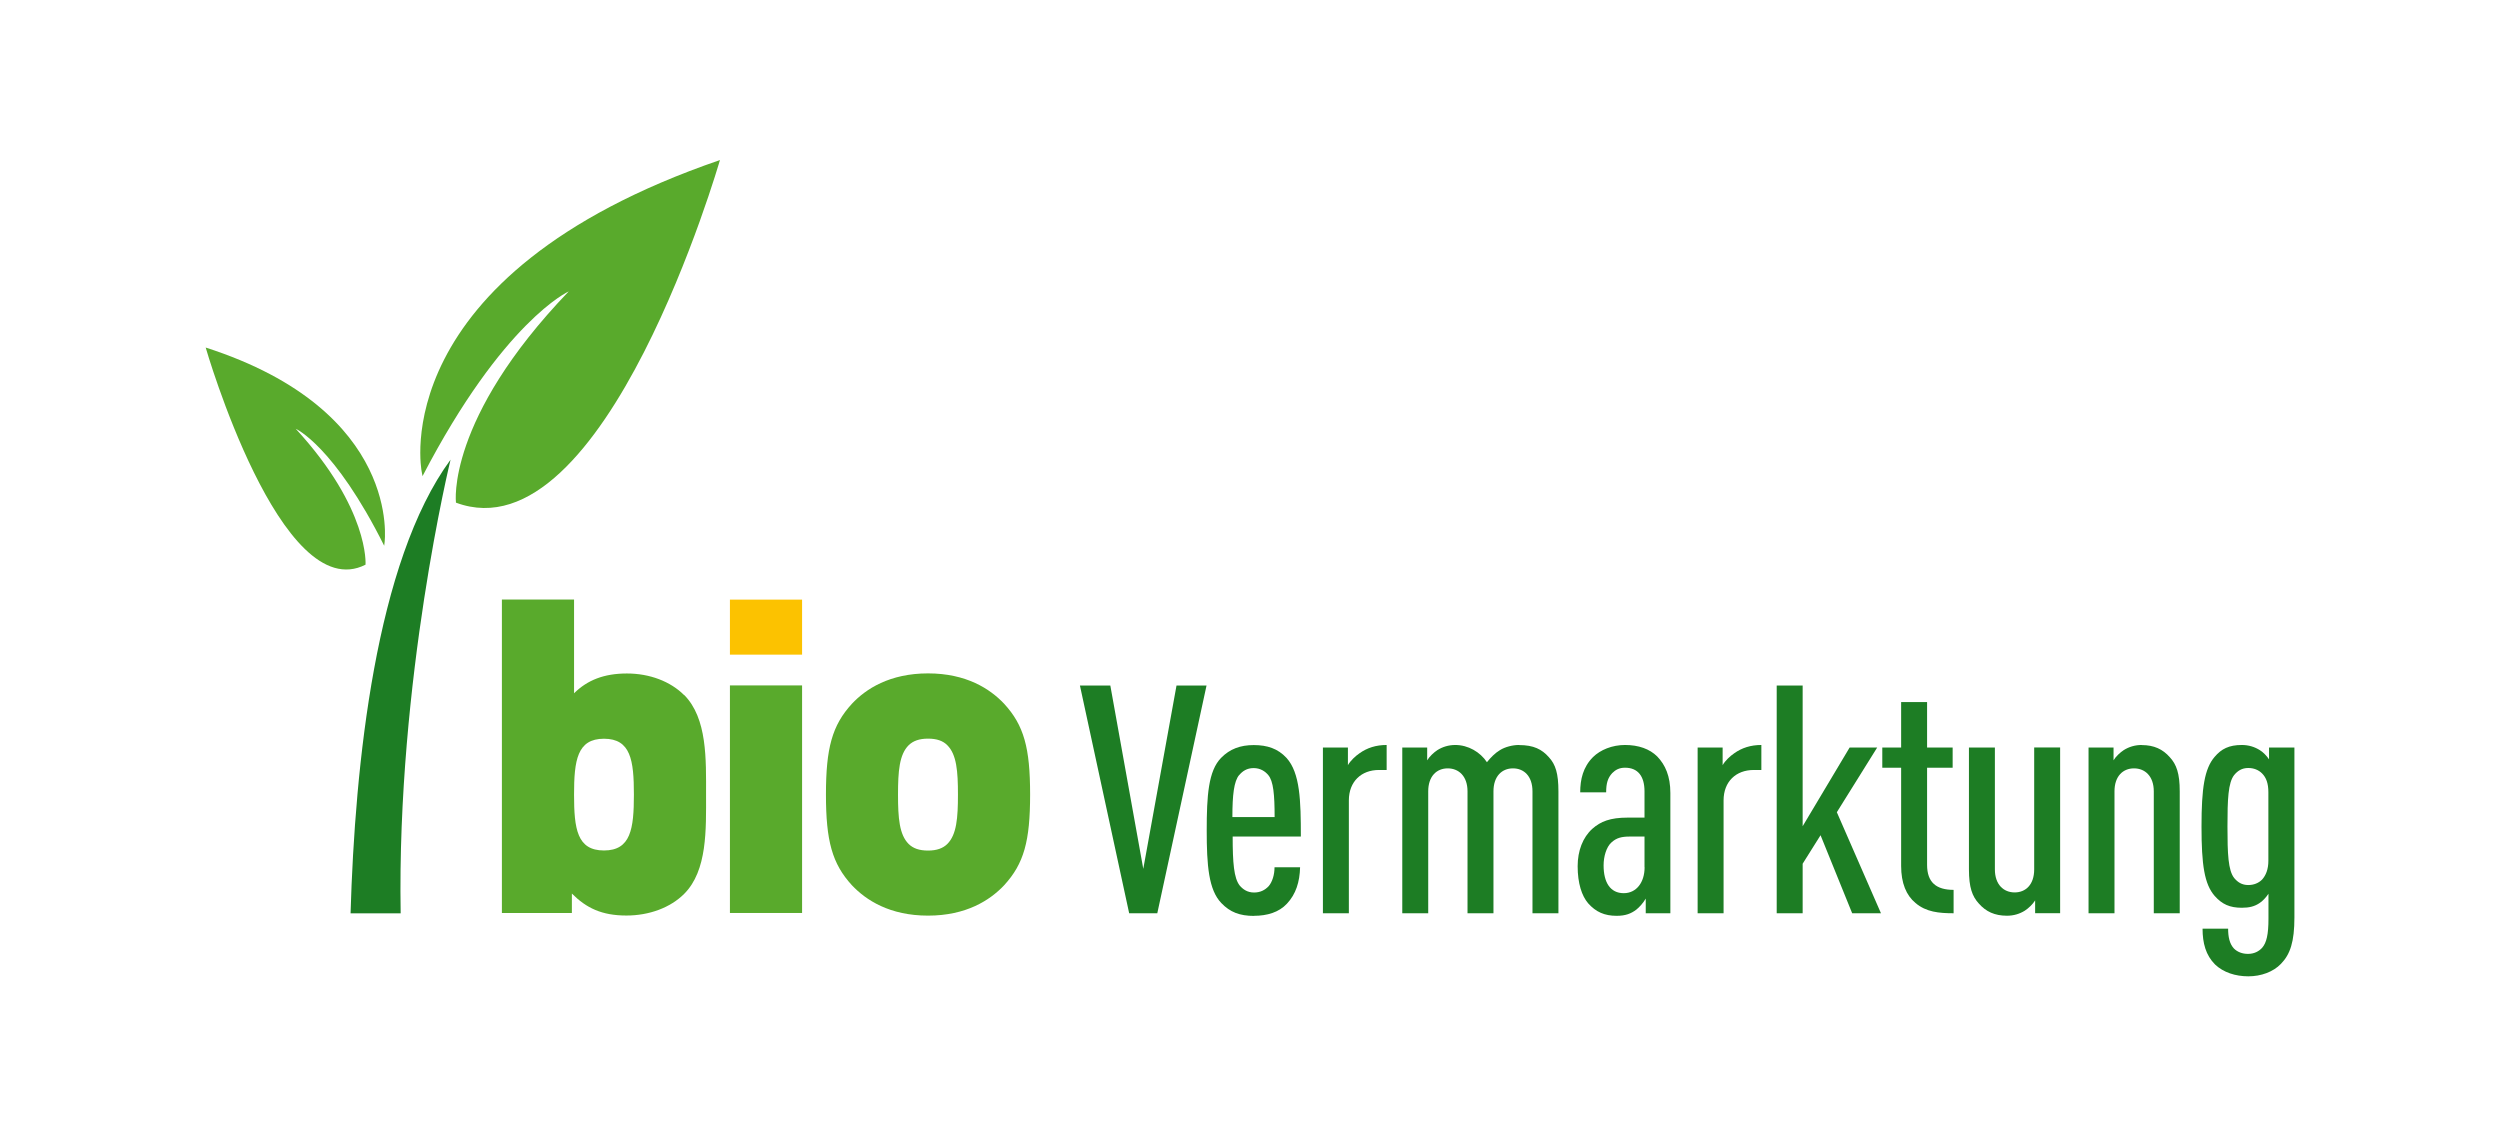 <?xml version="1.0" encoding="UTF-8"?>
<svg xmlns="http://www.w3.org/2000/svg" id="Ebene_1" data-name="Ebene 1" viewBox="0 0 264 120" width="176" height="80">
  <defs>
    <style>
      .cls-1 {
        fill: #1d7d24;
      }

      .cls-1, .cls-2, .cls-3, .cls-4 {
        stroke-width: 0px;
      }

      .cls-2 {
        fill: #fcc200;
      }

      .cls-3 {
        fill: #fff;
      }

      .cls-4 {
        fill: #59aa2c;
      }
    </style>
  </defs>
  <rect class="cls-3" width="264" height="120"/>
  <g>
    <path class="cls-4" d="M38.6,59.63s.43-5.88-7.37-14.35c0,0,4.06,1.78,9.34,12.35l.04-.33s1.92-13.9-18.89-20.6c0,0,7.94,27.49,16.88,22.93Z"/>
    <path class="cls-4" d="M76.03,16.9c-35.64,12.24-31.5,32.9-31.5,32.9l.09.48c8.52-16.4,15.44-19.51,15.44-19.51-13,13.54-11.91,22.31-11.91,22.31,15.76,5.89,27.88-36.19,27.88-36.19Z"/>
    <path class="cls-4" d="M72.24,73.4c-1.44-1.44-3.63-2.28-6.04-2.28s-4.18.7-5.58,2.09v-9.9h-7.62v33.1h7.39v-2.05c1.53,1.53,3.16,2.32,5.76,2.32,2.42,0,4.65-.84,6.09-2.28,2.47-2.46,2.32-6.83,2.32-10.51s.14-8.04-2.32-10.51ZM63.78,89.81c-2.84,0-3.16-2.28-3.16-5.9s.33-5.9,3.16-5.9,3.16,2.28,3.16,5.9-.33,5.9-3.16,5.9Z"/>
    <rect class="cls-4" x="77.08" y="72.38" width="7.62" height="24.03"/>
    <path class="cls-4" d="M98,96.69c4.04,0,6.55-1.63,8.04-3.21,2.09-2.28,2.74-4.65,2.74-9.58s-.65-7.3-2.74-9.58c-1.49-1.58-4-3.21-8.04-3.21s-6.56,1.63-8.04,3.21c-2.09,2.28-2.74,4.69-2.74,9.58s.65,7.3,2.74,9.58c1.49,1.58,4,3.21,8.04,3.21ZM95.95,78.7c.47-.46,1.12-.7,2.05-.7s1.58.23,2.04.7c.98.98,1.12,2.74,1.12,5.21s-.14,4.23-1.12,5.21c-.46.46-1.12.7-2.04.7s-1.58-.23-2.05-.7c-.98-.98-1.12-2.74-1.12-5.21s.14-4.23,1.12-5.21Z"/>
    <rect class="cls-2" x="77.08" y="63.32" width="7.62" height="5.81"/>
    <polygon class="cls-1" points="122.21 96.44 127.41 72.39 124.24 72.39 120.73 91.75 117.25 72.39 114.04 72.39 119.24 96.44 122.21 96.44"/>
    <path class="cls-1" d="M132.42,96.71c1.39,0,2.64-.37,3.48-1.28.95-1.01,1.35-2.3,1.39-3.85h-2.7c0,.81-.24,1.55-.61,1.99-.41.44-.91.68-1.55.68-.71,0-1.18-.34-1.52-.74-.61-.78-.74-2.4-.74-5.17h7.2c0-3.75-.07-6.72-1.52-8.31-.91-.98-2.03-1.35-3.45-1.35s-2.53.41-3.45,1.35c-1.35,1.38-1.52,3.99-1.52,7.67s.2,6.28,1.55,7.67c.91.95,1.93,1.35,3.45,1.35ZM130.86,81.85c.34-.41.81-.74,1.52-.74s1.22.34,1.55.74c.54.64.67,2.06.67,4.43h-4.46c0-2.36.17-3.78.71-4.43Z"/>
    <path class="cls-1" d="M145.62,81.31h.81v-2.64c-1.12,0-2.06.3-2.87.88-.44.3-.95.78-1.22,1.25v-1.86h-2.64v17.5h2.74v-11.92c0-1.99,1.32-3.21,3.17-3.21Z"/>
    <path class="cls-1" d="M160.39,78.67c-.64,0-1.45.2-1.99.54-.51.3-1.01.81-1.38,1.28-.71-1.08-1.99-1.82-3.34-1.82-.71,0-1.35.2-1.89.54-.37.24-.84.68-1.08,1.08v-1.35h-2.63v17.5h2.74v-12.87c0-1.62.91-2.43,2.06-2.43s2.09.81,2.09,2.43v12.87h2.74v-12.87c0-1.62.91-2.43,2.06-2.43s2.06.81,2.06,2.43v12.87h2.74v-12.87c0-1.89-.3-2.84-1.01-3.61-.74-.84-1.62-1.28-3.14-1.28Z"/>
    <path class="cls-1" d="M171.6,78.67c-1.35,0-2.6.51-3.38,1.28-1.05,1.05-1.35,2.36-1.35,3.72h2.74c0-.95.17-1.52.64-2.03.34-.34.74-.57,1.35-.57,1.35,0,2.06.88,2.06,2.5v2.77h-1.79c-1.82,0-2.84.4-3.72,1.18-1.01.91-1.55,2.33-1.55,3.95,0,1.82.44,3.14,1.11,3.92.81.91,1.72,1.32,3.01,1.32.95,0,1.52-.24,2.06-.64.34-.27.74-.71,1.01-1.18v1.55h2.6v-12.7c0-1.79-.54-2.97-1.38-3.85-.81-.81-1.99-1.22-3.41-1.22ZM173.67,91.58c0,1.62-.88,2.74-2.2,2.74-1.42,0-2.13-1.12-2.13-2.94,0-.95.3-1.93.81-2.4.54-.51,1.11-.64,1.96-.64h1.55v3.24Z"/>
    <path class="cls-1" d="M181.91,80.8v-1.86h-2.64v17.5h2.74v-11.92c0-1.99,1.32-3.21,3.18-3.21h.81v-2.64c-1.11,0-2.06.3-2.87.88-.44.3-.95.78-1.22,1.25Z"/>
    <polygon class="cls-1" points="198.23 78.94 195.32 78.94 190.36 87.25 190.36 72.39 187.62 72.39 187.62 96.44 190.36 96.44 190.36 91.21 192.25 88.2 195.59 96.44 198.63 96.44 193.97 85.77 198.23 78.94"/>
    <path class="cls-1" d="M203.5,91.34v-10.27h2.7v-2.13h-2.7v-4.8h-2.74v4.8h-1.99v2.13h1.99v10.37c0,1.82.54,3.11,1.52,3.92,1.12.95,2.47,1.08,4.02,1.08v-2.47c-1.82,0-2.8-.78-2.8-2.64Z"/>
    <path class="cls-1" d="M214.81,91.81c0,1.62-.91,2.43-2.06,2.43s-2.09-.81-2.09-2.43v-12.87h-2.74v12.87c0,1.89.34,2.84,1.05,3.61.74.84,1.66,1.28,2.97,1.28.71,0,1.35-.2,1.89-.54.37-.24.84-.68,1.08-1.08v1.35h2.64v-17.5h-2.74v12.87Z"/>
    <path class="cls-1" d="M226.16,78.67c-.71,0-1.35.2-1.89.54-.37.24-.85.68-1.08,1.08v-1.35h-2.64v17.5h2.74v-12.87c0-1.62.91-2.43,2.06-2.43s2.09.81,2.09,2.43v12.87h2.74v-12.87c0-1.89-.34-2.84-1.05-3.61-.74-.84-1.66-1.28-2.97-1.28Z"/>
    <path class="cls-1" d="M239.61,78.94v1.25c-.24-.37-.64-.78-.98-.98-.54-.34-1.18-.54-1.89-.54-1.35,0-2.16.41-2.87,1.25-1.08,1.25-1.39,3.31-1.39,7.36s.3,6.08,1.39,7.33c.78.88,1.59,1.25,2.87,1.25.78,0,1.32-.14,1.83-.47.34-.2.74-.64.98-1.01v2.64c0,1.66-.2,2.53-.67,3.07-.34.37-.84.64-1.49.64-.61,0-1.12-.2-1.49-.57-.47-.51-.61-1.25-.61-2.09h-2.7c0,1.52.34,2.8,1.32,3.78.88.84,2.16,1.25,3.51,1.25s2.64-.47,3.45-1.32c.98-1.01,1.42-2.33,1.42-4.9v-17.94h-2.67ZM239.54,90.9c0,.91-.27,1.55-.67,1.99-.37.37-.88.57-1.45.57-.68,0-1.12-.3-1.49-.74-.64-.81-.71-2.57-.71-5.44s.07-4.63.71-5.44c.37-.44.81-.74,1.49-.74.57,0,1.08.2,1.45.57.44.44.67,1.05.67,1.99v7.23Z"/>
    <path class="cls-1" d="M47.58,48.54c-7.91,10.77-10.1,32.18-10.56,47.91h5.29c-.42-24.64,5.27-47.91,5.27-47.91Z"/>
  </g>
</svg>
